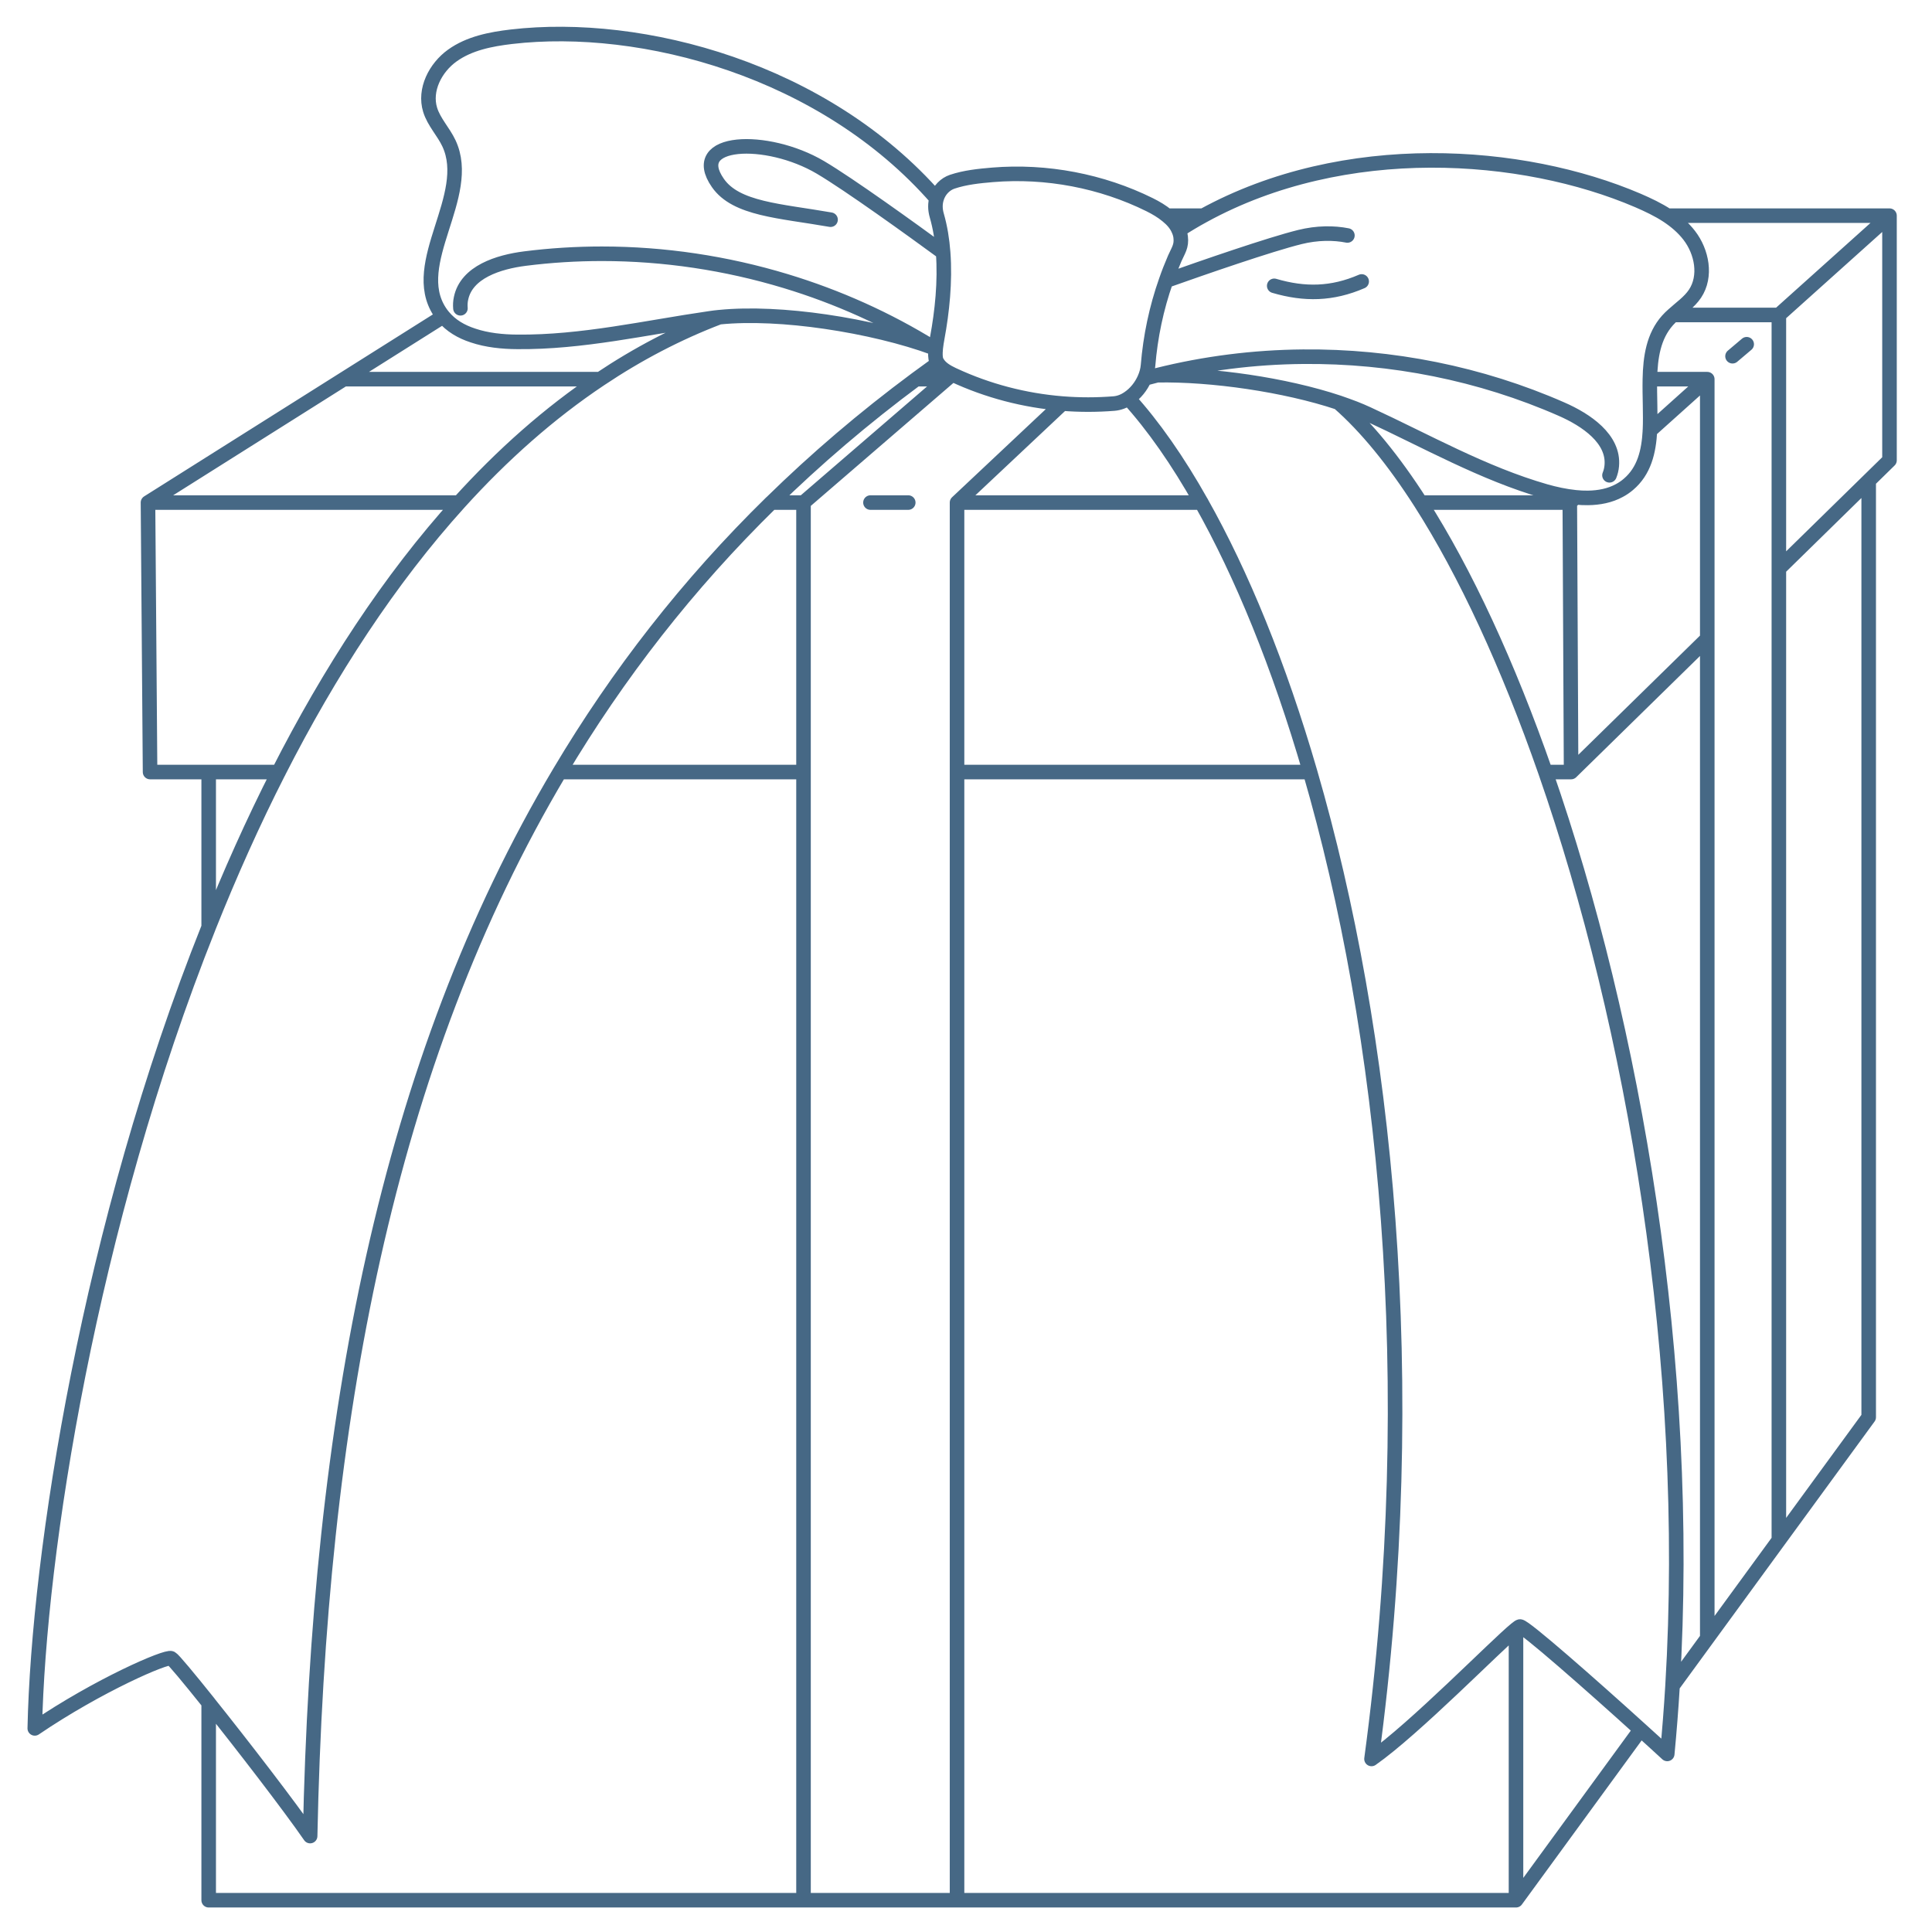 <?xml version="1.0" encoding="UTF-8"?><svg id="_レイヤー_1" xmlns="http://www.w3.org/2000/svg" viewBox="0 0 500 500"><defs><style>.cls-1{fill:none;stroke:#466885;stroke-linecap:round;stroke-linejoin:round;stroke-width:3.767px;}</style></defs><path class="cls-1" d="M292.02,103.068c6.424,7.074,12.793,16.153,18.883,26.997,10.435,18.493,20.127,42.11,28.148,69.739,19.44,66.898,29.151,157.357,15.894,255.411,11.14-7.798,32.326-29.487,37.394-33.59.52-.427.873-.667,1.021-.687,1.133-.128,18.437,15.097,31.212,26.681,2.544,2.284,4.883,4.439,6.907,6.296.557-5.849,1.021-11.716,1.374-17.622,5.032-83.553-10.026-170.891-32.883-236.489-9.692-27.814-20.777-51.71-32.307-69.739-6.981-10.899-14.13-19.644-21.222-25.846M348.706,60.939c-3.528-.705-7.817-.705-12.31.408-7.743,1.913-24.843,7.836-34.628,11.308M329.767,73.973c7.891,2.321,15.002,2.172,22.633-1.133M416.532,123.008c.316-.78.52-1.615.594-2.488.613-6.944-6.591-11.828-12.997-14.631-21-9.228-44.004-13.796-66.935-13.573-6.35.055-12.7.482-18.994,1.281-6.294.799-12.551,1.968-18.716,3.51-1.095.278-2.172.557-3.268.854M299.484,97.108c14.055-.26,33.031,2.45,46.957,7.092,1.411.483,2.785.985,4.103,1.486,1.17.464,2.284.928,3.361,1.43,15.225,7.018,29.93,15.41,46.028,20.033,2.488.706,5.18,1.3,7.835,1.56,1.077.111,2.135.167,3.194.149,2.896-.037,5.682-.576,8.132-1.913.817-.427,1.597-.965,2.321-1.578,4.103-3.471,5.292-8.448,5.589-13.925.204-4.289-.111-8.894-.019-13.313.111-5.719.947-11.14,4.568-15.207.446-.501.928-.966,1.43-1.411,1.968-1.801,4.215-3.306,5.682-5.496,3.008-4.512,1.801-10.844-1.504-15.114-1.56-2.025-3.509-3.676-5.644-5.088-2.377-1.559-5.013-2.803-7.631-3.936-29.856-12.793-75.847-16.154-112.48,3.936-2.154,1.17-4.252,2.432-6.331,3.77M186.15,82.086c-10.862,4.141-21.13,9.544-30.841,16.042-13.182,8.801-25.325,19.607-36.484,31.936-18.066,19.96-33.57,43.874-46.734,69.739-6.61,12.977-12.625,26.438-18.084,40.124v.017c-30.952,77.518-44.06,162.298-45.007,207.361,16.581-11.254,34.089-18.771,35.297-18.14.575.297,4.53,5.05,9.711,11.528v.02c8.726,10.897,20.925,26.735,26.254,34.459,2.191-107.504,19.904-200.283,64.595-275.369,15.04-25.289,33.143-48.573,54.755-69.739h.019c11.475-11.252,23.952-21.91,37.469-31.936,1.857-1.374,3.713-2.729,5.607-4.084M244.08,65.339c-7.91-5.793-24.379-17.676-31.787-22.039-13.851-8.151-34.48-7.353-26.495,4.066,4.716,6.759,16.005,7.186,29.15,9.488M242.39,51.358v.019c-.39,1.262-.427,2.766.056,4.419.873,3.045,1.393,6.276,1.634,9.544.576,7.557-.278,15.41-1.504,22.039-.13.743-.334,1.857-.446,2.971h.019c-.111,1.132-.111,2.247.167,2.971.093.241.223.501.39.724.817,1.281,2.284,2.153,3.732,2.84.13.055.241.111.353.167,8.801,4.103,18.4,6.61,28.148,7.39,4.438.354,8.912.354,13.35,0,1.337-.111,2.599-.594,3.732-1.374,1.82-1.207,3.305-3.063,4.196-5.106.483-1.095.798-2.246.891-3.361.613-7.464,2.154-14.854,4.66-21.946.668-1.931,1.43-3.862,2.247-5.756.947-2.154,1.82-3.175,1.541-5.533-.074-.613-.241-1.226-.501-1.782-.594-1.467-1.671-2.693-2.989-3.751-1.355-1.133-2.952-2.062-4.512-2.841-12.44-6.164-26.737-8.894-40.681-7.742-3.509.297-7.111.668-10.435,1.782-1.764.595-3.398,2.135-4.048,4.326h0ZM242.13,90.349c-.186-.111-.371-.241-.557-.353-11.92-7.409-24.824-13.183-38.248-17.249-15.392-4.66-31.472-7.074-47.551-7.074-6.628,0-13.275.409-19.866,1.244-6.926.873-15.207,3.491-16.599,10.324-.186.854-.223,1.708-.149,2.544M242.372,51.358C213.295,18.085,166.171,5.571,132.36,9.507c-5.366.631-10.899,1.708-15.299,4.865-4.401,3.157-7.334,8.894-5.738,14.055.985,3.175,3.454,5.664,4.865,8.671,6.387,13.592-10.62,30.989-2.376,43.578.278.427.576.836.909,1.226,1.968,2.376,4.642,3.936,7.668,4.92,3.603,1.226,7.669,1.634,11.494,1.653,16.766.167,33.253-3.695,49.852-6.091.78-.13,1.578-.204,2.414-.297h.037c7.965-.798,17.768-.259,27.423,1.152,10.193,1.486,20.275,3.918,27.962,6.759M274.938,104.441l-27.257,25.623v361.709M246.438,96.885l-1.448,1.244-37.042,31.936v361.709M460.369,398.603V81.511h-27.387M244.99,98.128h-7.891M155.309,98.128h-66.341M441.839,423.982V98.128h-14.854M432.853,436.292l8.987-12.31,18.53-25.38,23.246-31.826V124.401M424.572,447.619l-32.233,44.155M54.007,239.927v-40.124M54.007,440.713v51.06h338.332v-70.149M114.722,81.901l-25.753,16.227-50.67,31.936M311.404,55.814h-9.321M489,55.814h-57.484M406.264,130.065l.334,69.739M399.97,199.804h6.628l35.241-34.518M339.051,199.804h-91.369M118.825,130.065H38.299l.538,69.739h33.273M310.922,130.065h-63.24M235.054,130.065h-9.779M207.948,130.065h-8.318M207.948,199.804h-63.092M367.663,130.065h38.601l1.504-1.355M460.369,147.165l23.246-22.764,5.385-5.273v-63.314l-28.631,25.698M452.042,89.087l-3.667,3.105M426.985,111.46l.019-.019,14.835-13.313"/></svg>